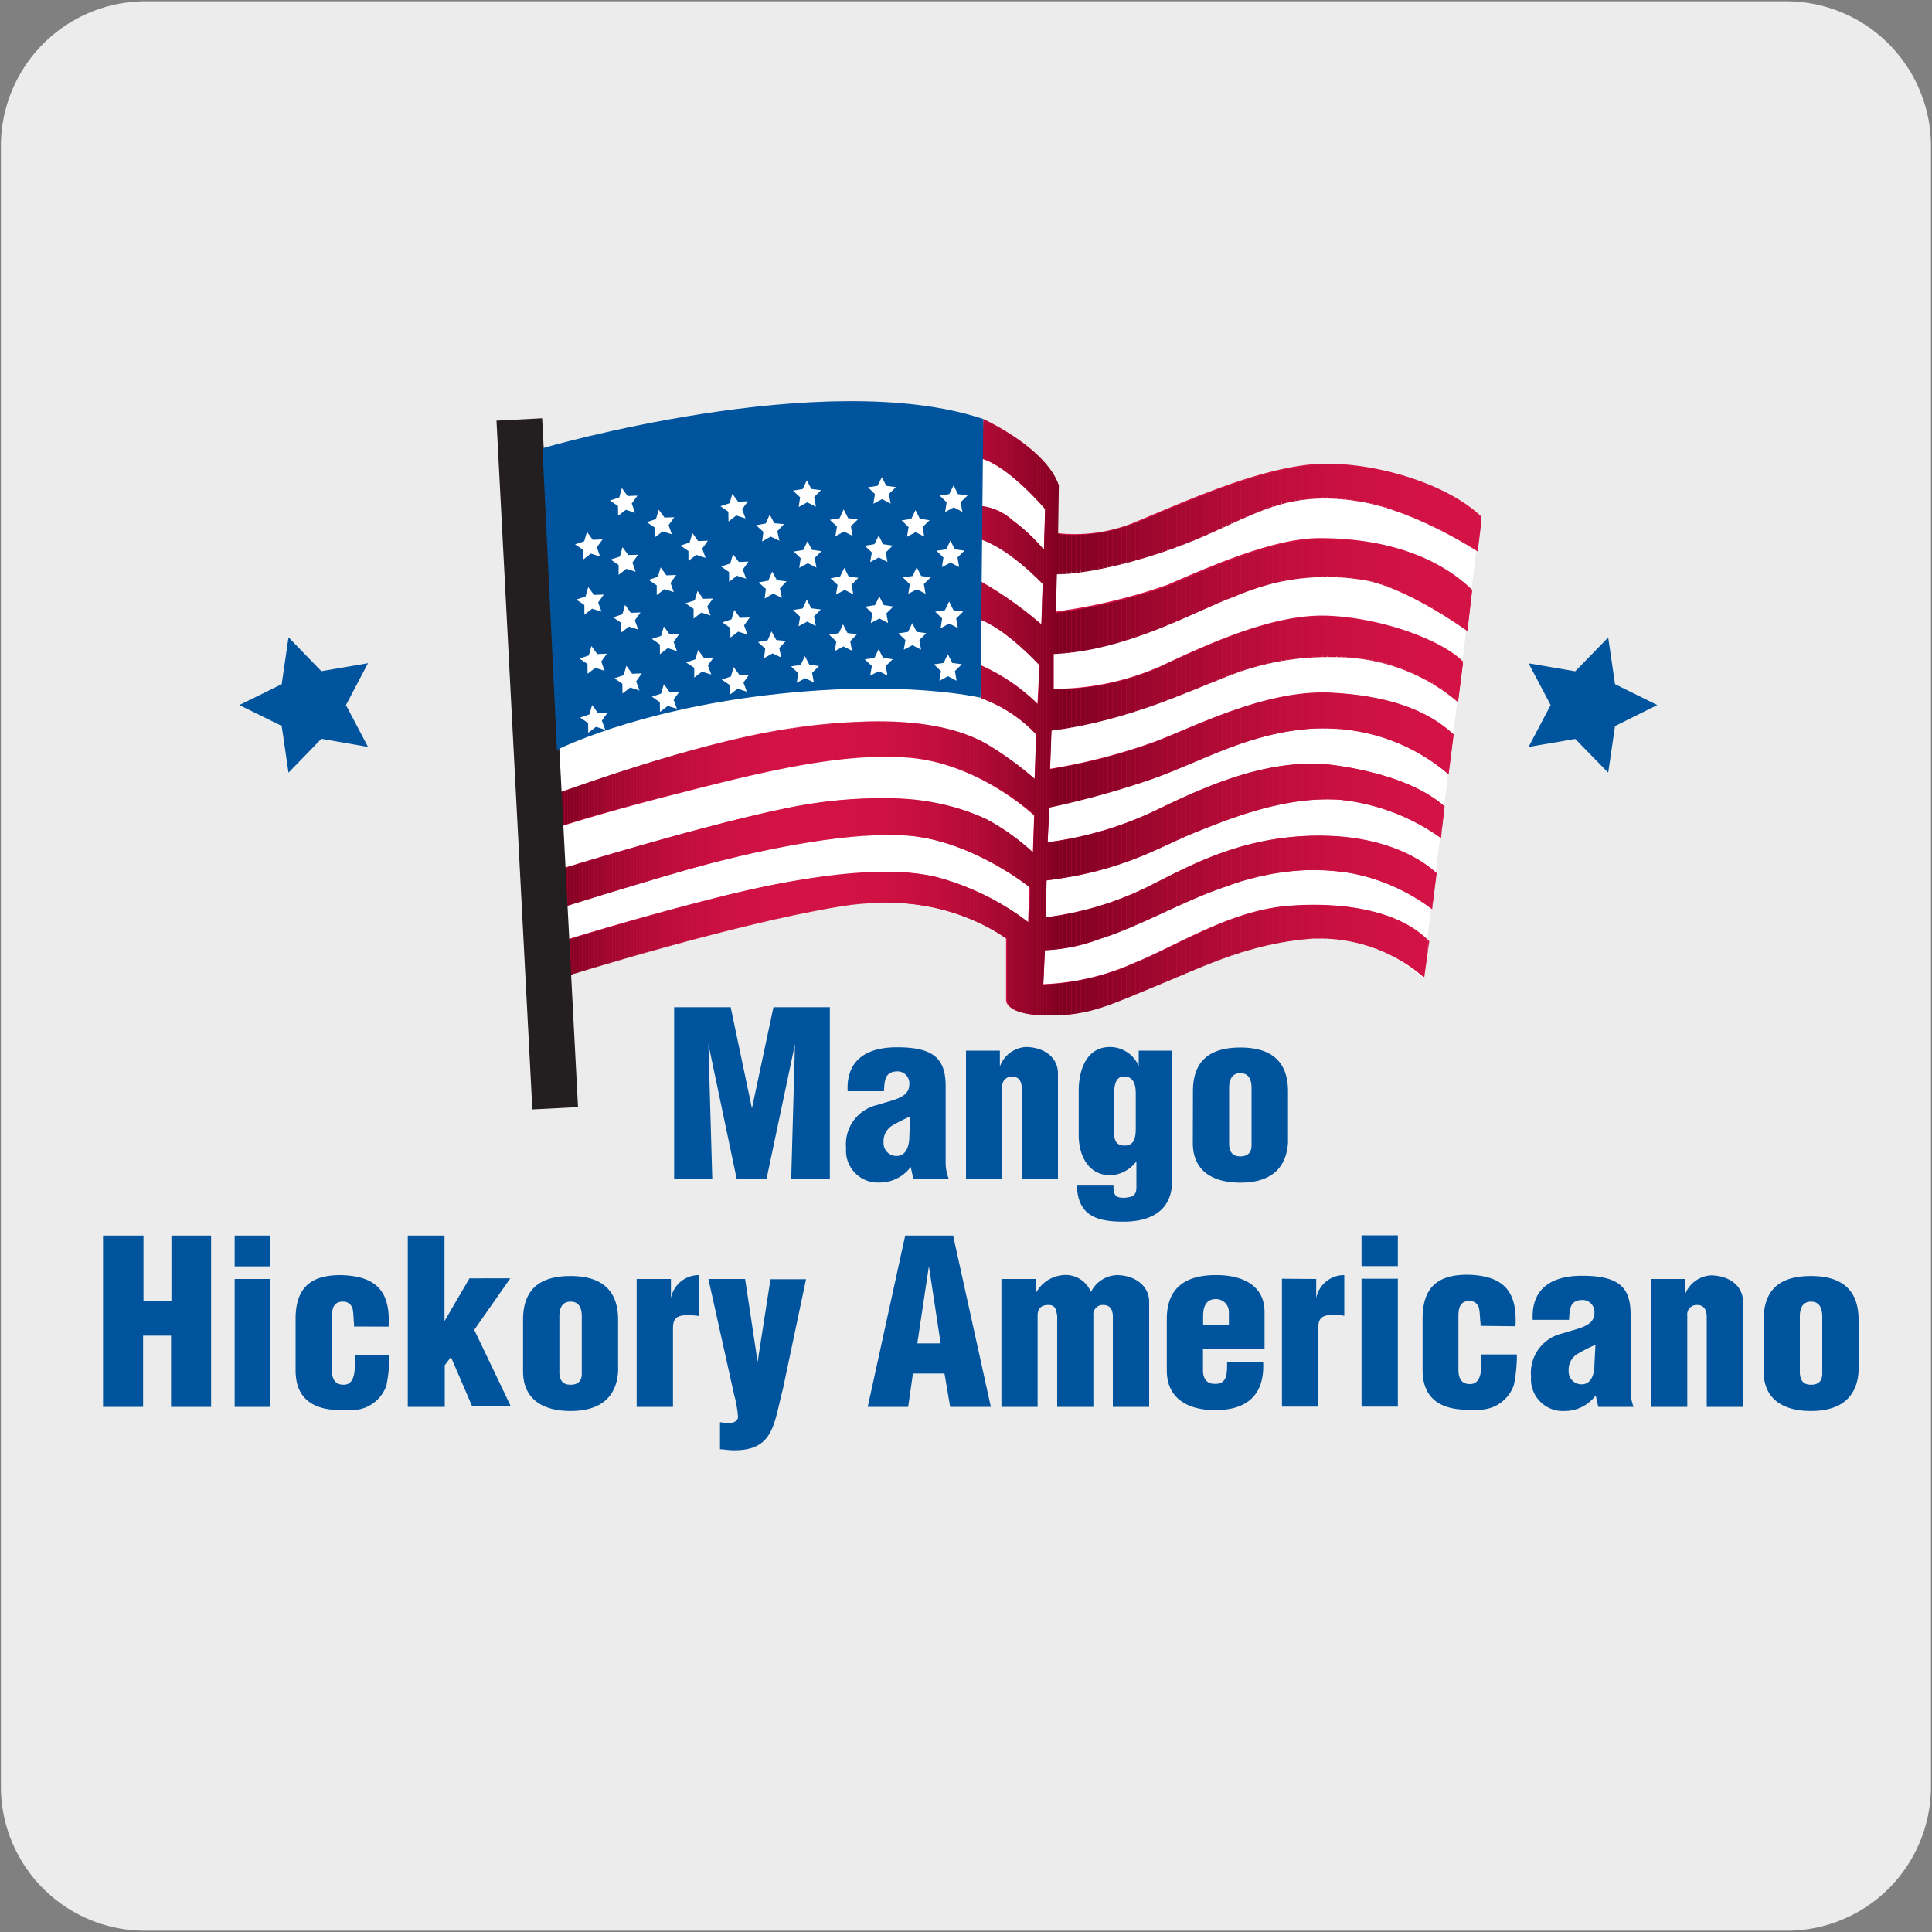 <svg xmlns="http://www.w3.org/2000/svg" xmlns:xlink="http://www.w3.org/1999/xlink" viewBox="0 0 150 150"><rect x="0" y="0" width="150" height="150" fill="#808080" stroke="none"/><defs><style>.cls-1{fill:none;}.cls-2{fill:#edecec;}.cls-3{fill:#00549d;}.cls-4{fill:#fff;}.cls-5{fill:#d31245;}.cls-6{clip-path:url(#clip-path);}.cls-7{clip-path:url(#clip-path-2);}.cls-8{fill:#800021;}.cls-9{fill:#820022;}.cls-10{fill:#840123;}.cls-11{fill:#860124;}.cls-12{fill:#880225;}.cls-13{fill:#8a0226;}.cls-14{fill:#8c0326;}.cls-15{fill:#8e0327;}.cls-16{fill:#900428;}.cls-17{fill:#920429;}.cls-18{fill:#94042a;}.cls-19{fill:#96052b;}.cls-20{fill:#98052b;}.cls-21{fill:#9a062c;}.cls-22{fill:#9b062d;}.cls-23{fill:#9d062e;}.cls-24{fill:#9f072e;}.cls-25{fill:#a1072f;}.cls-26{fill:#a20730;}.cls-27{fill:#a40831;}.cls-28{fill:#a50831;}.cls-29{fill:#a70832;}.cls-30{fill:#a90933;}.cls-31{fill:#aa0933;}.cls-32{fill:#ac0934;}.cls-33{fill:#ad0a35;}.cls-34{fill:#ae0a35;}.cls-35{fill:#b00a36;}.cls-36{fill:#b10b36;}.cls-37{fill:#b20b37;}.cls-38{fill:#b40b37;}.cls-39{fill:#b50c38;}.cls-40{fill:#b60c39;}.cls-41{fill:#b80c39;}.cls-42{fill:#b90c3a;}.cls-43{fill:#ba0d3a;}.cls-44{fill:#bb0d3b;}.cls-45{fill:#bc0d3b;}.cls-46{fill:#bd0d3c;}.cls-47{fill:#be0d3c;}.cls-48{fill:#bf0e3c;}.cls-49{fill:#c00e3d;}.cls-50{fill:#c10e3d;}.cls-51{fill:#c20e3e;}.cls-52{fill:#c30f3e;}.cls-53{fill:#c40f3e;}.cls-54{fill:#c50f3f;}.cls-55{fill:#c60f3f;}.cls-56{fill:#c60f40;}.cls-57{fill:#c70f40;}.cls-58{fill:#c81040;}.cls-59{fill:#c91041;}.cls-60{fill:#ca1041;}.cls-61{fill:#cb1041;}.cls-62{fill:#cb1042;}.cls-63{fill:#cc1042;}.cls-64{fill:#cd1142;}.cls-65{fill:#ce1143;}.cls-66{fill:#cf1143;}.cls-67{fill:#d01144;}.cls-68{fill:#d11144;}.cls-69{fill:#d11244;}.cls-70{fill:#d21244;}.cls-71{fill:#d21245;}.cls-72{fill:#cc1142;}.cls-73{fill:#bd0d3b;}.cls-74{fill:#bb0d3a;}.cls-75{fill:#ba0c3a;}.cls-76{fill:#b70c39;}.cls-77{fill:#b60c38;}.cls-78{fill:#b50b38;}.cls-79{fill:#b30b37;}.cls-80{fill:#af0a36;}.cls-81{fill:#ac0a34;}.cls-82{fill:#ab0934;}.cls-83{fill:#a80932;}.cls-84{fill:#a60832;}.cls-85{fill:#a30830;}.cls-86{fill:#a0072f;}.cls-87{fill:#9e062e;}.cls-88{fill:#9c062d;}.cls-89{fill:#99052c;}.cls-90{fill:#97052b;}.cls-91{fill:#95042a;}.cls-92{fill:#930429;}.cls-93{fill:#910428;}.cls-94{fill:#8f0327;}.cls-95{fill:#8d0327;}.cls-96{fill:#8b0226;}.cls-97{fill:#890225;}.cls-98{fill:#870124;}.cls-99{fill:#830122;}.cls-100{fill:#850123;}.cls-101{fill:#8a0225;}.cls-102{fill:#900328;}.cls-103{fill:#910429;}.cls-104{fill:#96052a;}.cls-105{fill:#9e072e;}.cls-106{fill:#ad0a34;}.cls-107{fill:#af0a35;}.cls-108{fill:#be0e3c;}.cls-109{fill:#c91040;}.cls-110{fill:#231f20;}.cls-111{clip-path:url(#clip-path-3);}.cls-112{clip-path:url(#clip-path-4);}.cls-113{clip-path:url(#clip-path-5);}.cls-114{clip-path:url(#clip-path-6);}</style><clipPath id="clip-path"><path class="cls-1" d="M76.28,33.94l-.07,1.66c2.15.63,4.93,3.92,4.93,3.92l-.09,3.17a14,14,0,0,0-2.44-2.29,4.61,4.61,0,0,0-2.68-1.14h-.09v2.53c2.39.63,5.11,3.55,5.11,3.55l-.1,3.16A29.84,29.84,0,0,0,76,45.07v3c2.15.76,4.73,3.61,4.73,3.61l-.15,3a14.93,14.93,0,0,0-4.41-3v2.53A11,11,0,0,1,80.44,57l-.11,3.47a25.85,25.85,0,0,0-3.61-2.64C74.79,56.68,72,56,68.15,56a48.1,48.1,0,0,0-6.72.54c-7.56,1.09-17.88,5-18.07,5v.09l.07,2.52s3.22-1.06,9.16-2.58c5.23-1.33,11-2.87,16.08-2.87q1,0,2,.09c5.43.51,9.64,4.48,9.64,4.48l-.1,2.91a17.63,17.63,0,0,0-3.6-2.58A18.24,18.24,0,0,0,68.24,62a34.48,34.48,0,0,0-5.17.4c-5.94.88-19.43,5.05-19.43,5.05L44,70.34s4.8-1.51,9.22-2.78C57.14,66.44,64,64.83,69,64.83a17,17,0,0,1,1.8.08c4.93.51,9.2,4,9.2,4l-.1,2.73a20.19,20.19,0,0,0-7.2-3.54,16.83,16.83,0,0,0-3.87-.39,56.57,56.57,0,0,0-12.88,1.95c-6.55,1.64-12,3.36-12,3.36l0,2.78s13-4.08,21.35-5.43a20.78,20.78,0,0,1,3.32-.27,16.21,16.21,0,0,1,9.57,2.8v4.8h0c0,.07,0,1,2.65,1.13l.82,0c3,0,4.65-.86,8.09-2.27,3.71-1.51,7.14-3.31,12.19-3.69l.8,0a12.49,12.49,0,0,1,7.84,3l.39-2.79c-1.92-2-5.27-2.8-8.91-2.8-.7,0-1.42,0-2.14.09-4.42.38-8.57,3.11-11.89,4.44a19.65,19.65,0,0,1-6.86,1.63H81l.13-2.66h.12a14.76,14.76,0,0,0,4.18-.89c3.2-1,6.38-2.93,9.79-4.07A21,21,0,0,1,102,67.53a17.22,17.22,0,0,1,3,.28,15.15,15.15,0,0,1,6.19,2.78l.35-2.79c-1.56-1.44-4.58-2.9-9.1-2.9h-.73c-5.39.18-9.12,2.21-12.25,3.79a24.8,24.8,0,0,1-8.28,2.54l.08-2.87c5.94-.76,8.7-2.58,11.49-3.71,2.51-1,6.38-2.59,10.29-2.59.4,0,.8,0,1.21.06a16.35,16.35,0,0,1,7.63,2.94l.28-2.45c-1-.89-3.24-2.38-8.17-3.14a14.39,14.39,0,0,0-2.16-.17c-4.17,0-8.22,1.74-12,3.58a27.59,27.59,0,0,1-8.49,2.52l.13-2.7a68.15,68.15,0,0,0,8-2.22c3.92-1.39,7.54-3.64,12.64-3.92l.79,0a14.8,14.8,0,0,1,9.57,3.56l.39-3.08c-1.51-1.39-4.15-3-9.62-3.24h-.6c-4.83,0-10,2.68-12.91,3.8a45.8,45.8,0,0,1-8.2,2.13l.11-3c5.94-.76,10.86-3.16,13.13-4a21.11,21.11,0,0,1,8.34-1.72c.6,0,1.23,0,1.9.07a14.62,14.62,0,0,1,8.19,3.44l.38-3C111.82,49.65,107,48,103,47.85h-.35c-4,0-8.61,2.08-12.54,3.92A20.45,20.45,0,0,1,82,53.53h-.2l0-2.75c5.81-.25,11.18-3.44,14-4.44A17.54,17.54,0,0,1,105.65,45c3.39.45,8.28,4,8.28,4l.36-3.12c-3-2.9-7.38-4-11.81-4h0c-3.67,0-8.93,2.39-11.81,3.63a43.91,43.91,0,0,1-8.7,2.08l.09-3c2.4,0,7.22-1.1,11.51-3,3.48-1.53,5.73-2.89,9.26-2.89a16.51,16.51,0,0,1,2.75.24c4.34.72,9.15,3.88,9.15,3.88l.32-2.62c-2.53-2.48-7.79-4.12-11.94-4.12a13.31,13.31,0,0,0-1.58.09c-4.3.5-9.35,2.77-13,4.29a13.68,13.68,0,0,1-5.14,1.08,7.13,7.13,0,0,1-1.24-.09l.06-3.77c-1-2.91-5.81-5.09-5.81-5.09Z"/></clipPath><clipPath id="clip-path-2"><rect class="cls-1" x="43.36" y="32.53" width="71.64" height="46.3"/></clipPath><clipPath id="clip-path-3"><rect class="cls-1" x="-672.49" y="855.17" width="135.57" height="140.86"/></clipPath><clipPath id="clip-path-4"><rect class="cls-1" x="-332.79" y="856.29" width="135.57" height="140.86"/></clipPath><clipPath id="clip-path-5"><rect class="cls-1" x="686.21" y="1025.24" width="135.57" height="140.86"/></clipPath><clipPath id="clip-path-6"><rect class="cls-1" x="1535.8" y="1024.03" width="135.57" height="140.86"/></clipPath></defs><title>19816-01 </title><g id="Capa_2" data-name="Capa 2"><path class="cls-2" d="M11.32.1H138.64a11.25,11.25,0,0,1,11.28,11.21v127.4a11.19,11.19,0,0,1-11.2,11.19H11.27A11.19,11.19,0,0,1,.07,138.71h0V11.34A11.24,11.24,0,0,1,11.32.1Z"/></g><g id="Capa_3" data-name="Capa 3"><polygon class="cls-3" points="18.58 54.74 21.87 53.12 22.4 49.48 24.95 52.11 28.57 51.49 26.86 54.74 28.57 57.99 24.95 57.36 22.4 59.99 21.87 56.36 18.58 54.74"/><polygon class="cls-3" points="128.67 54.74 125.39 56.37 124.86 59.99 122.3 57.37 118.68 57.99 120.39 54.74 118.68 51.5 122.3 52.12 124.86 49.49 125.39 53.12 128.67 54.74"/><path class="cls-4" d="M75.82,33.66S81.39,37,81.7,38a17.67,17.67,0,0,1,0,4.12,19.05,19.05,0,0,0,8.24-1c3.82-1.54,11.54-4.33,14-4s11,3.09,11,3.09l-4.5,35.69s-5-4-7.06-4.25S88.5,75.71,85.82,76.53s-5.26,1.34-5.77.41-.52-4.53-.52-4.53-5.36-3.4-9.89-3.5-14.63,2-16.59,2.68S44,74.47,44,74.47l-1.13-17s9-4.13,18.24-4.64,14.43.62,14.43.62Z"/><path class="cls-5" d="M76.34,32.53s4.8,2.18,5.81,5.09l-.06,3.77a12.2,12.2,0,0,0,6.38-1c3.66-1.52,8.71-3.79,13-4.3s10.65,1.24,13.52,4l-.33,2.62s-4.8-3.16-9.14-3.88c-5.28-.88-7.71.76-12,2.66a34.28,34.28,0,0,1-11.51,3l-.09,3a43.91,43.91,0,0,0,8.7-2.08c2.9-1.24,8.19-3.66,11.86-3.63,4.42,0,8.78,1.1,11.81,4l-.36,3.12s-4.89-3.54-8.28-4c-4.51-.61-7.07.38-9.85,1.39s-8.15,4.19-14,4.44l0,2.75a20.53,20.53,0,0,0,8.31-1.76c4-1.89,8.84-4.05,12.89-3.92s8.82,1.79,10.59,3.56l-.38,3A14.62,14.62,0,0,0,105,51a21.16,21.16,0,0,0-10.23,1.64c-2.28.89-7.21,3.29-13.15,4.05l-.1,3a45.58,45.58,0,0,0,8.19-2.13c3.08-1.17,8.53-4,13.52-3.79,5.47.26,8.11,1.85,9.62,3.24l-.4,3.08a14.73,14.73,0,0,0-10.35-3.54c-5.1.28-8.72,2.53-12.64,3.92a68.15,68.15,0,0,1-8,2.22l-.13,2.7a27.59,27.59,0,0,0,8.49-2.52c4.42-2.15,9.22-4.17,14.15-3.41s7.16,2.26,8.17,3.14l-.29,2.45a16.29,16.29,0,0,0-7.63-2.94c-4.29-.38-8.72,1.39-11.49,2.53s-5.55,3-11.49,3.71l-.08,2.87a24.8,24.8,0,0,0,8.28-2.54c3.12-1.58,6.85-3.61,12.26-3.79,4.92-.17,8.18,1.37,9.82,2.89l-.35,2.79A15.15,15.15,0,0,0,105,67.81a18.64,18.64,0,0,0-9.79,1c-3.41,1.14-6.59,3-9.79,4.07a12.69,12.69,0,0,1-4.3.88L81,76.41A18.88,18.88,0,0,0,88,74.78c3.32-1.34,7.47-4.06,11.89-4.44s8.76.37,11,2.72l-.39,2.78a12.35,12.35,0,0,0-8.64-3c-5,.38-8.48,2.18-12.19,3.7S84.31,79,80.76,78.8c-2.7-.12-2.65-1.13-2.65-1.13v-4.8S73.3,69,65.22,70.34c-8.32,1.35-21.35,5.43-21.35,5.43l0-2.78s5.47-1.72,12-3.36c6.33-1.58,12.7-2.52,16.75-1.56a20.19,20.19,0,0,1,7.2,3.54l.1-2.73s-4.27-3.46-9.2-4S57.64,66.3,53.22,67.56,44,70.34,44,70.34l-.35-2.91s13.49-4.16,19.43-5.05,10.66-.24,13.52,1.27a16.66,16.66,0,0,1,3.59,2.58l.1-2.91s-4.19-4-9.63-4.48-12.12,1.27-18.06,2.78-9.16,2.58-9.16,2.58l-.07-2.61s10.44-3.92,18.07-5c7.42-1.07,12.37-.48,15.29,1.26a26.34,26.34,0,0,1,3.62,2.64l.1-3.46a10.9,10.9,0,0,0-4.31-2.84V51.64a14.93,14.93,0,0,1,4.41,3l.15-3s-2.58-2.85-4.73-3.6v-3a29.84,29.84,0,0,1,4.89,3.43l.1-3.16s-2.72-2.92-5.12-3.55V39.26a4.29,4.29,0,0,1,2.79,1.14,14.12,14.12,0,0,1,2.43,2.29l.09-3.17s-2.78-3.29-4.93-3.92Z"/><g class="cls-6"><g class="cls-7"><rect class="cls-8" x="43.36" y="32.53" width="0.23" height="46.3"/><rect class="cls-9" x="43.59" y="32.53" width="0.23" height="46.3"/><rect class="cls-10" x="43.83" y="32.53" width="0.23" height="46.3"/><rect class="cls-11" x="44.06" y="32.53" width="0.23" height="46.3"/><rect class="cls-12" x="44.29" y="32.53" width="0.23" height="46.3"/><rect class="cls-13" x="44.53" y="32.53" width="0.23" height="46.3"/><rect class="cls-14" x="44.76" y="32.53" width="0.23" height="46.3"/><rect class="cls-15" x="44.99" y="32.53" width="0.23" height="46.3"/><rect class="cls-16" x="45.23" y="32.53" width="0.23" height="46.3"/><rect class="cls-17" x="45.46" y="32.53" width="0.23" height="46.3"/><rect class="cls-18" x="45.69" y="32.53" width="0.23" height="46.3"/><rect class="cls-19" x="45.92" y="32.53" width="0.23" height="46.3"/><rect class="cls-20" x="46.16" y="32.53" width="0.23" height="46.3"/><rect class="cls-21" x="46.39" y="32.53" width="0.23" height="46.3"/><rect class="cls-22" x="46.62" y="32.53" width="0.23" height="46.3"/><rect class="cls-23" x="46.86" y="32.53" width="0.23" height="46.3"/><rect class="cls-24" x="47.09" y="32.53" width="0.23" height="46.3"/><rect class="cls-25" x="47.32" y="32.53" width="0.23" height="46.3"/><rect class="cls-26" x="47.56" y="32.53" width="0.23" height="46.3"/><rect class="cls-27" x="47.79" y="32.53" width="0.23" height="46.3"/><rect class="cls-28" x="48.02" y="32.53" width="0.23" height="46.3"/><rect class="cls-29" x="48.25" y="32.53" width="0.23" height="46.3"/><rect class="cls-30" x="48.49" y="32.53" width="0.23" height="46.3"/><rect class="cls-31" x="48.72" y="32.53" width="0.23" height="46.3"/><rect class="cls-32" x="48.95" y="32.53" width="0.23" height="46.3"/><rect class="cls-33" x="49.19" y="32.53" width="0.23" height="46.3"/><rect class="cls-34" x="49.42" y="32.53" width="0.23" height="46.3"/><rect class="cls-35" x="49.65" y="32.53" width="0.23" height="46.3"/><rect class="cls-36" x="49.89" y="32.53" width="0.23" height="46.3"/><rect class="cls-37" x="50.12" y="32.53" width="0.23" height="46.3"/><rect class="cls-38" x="50.35" y="32.53" width="0.23" height="46.3"/><rect class="cls-39" x="50.58" y="32.53" width="0.23" height="46.3"/><rect class="cls-40" x="50.82" y="32.53" width="0.23" height="46.3"/><rect class="cls-41" x="51.05" y="32.53" width="0.23" height="46.3"/><rect class="cls-42" x="51.28" y="32.53" width="0.23" height="46.3"/><rect class="cls-43" x="51.52" y="32.53" width="0.23" height="46.3"/><rect class="cls-44" x="51.75" y="32.53" width="0.23" height="46.3"/><rect class="cls-45" x="51.98" y="32.53" width="0.23" height="46.3"/><rect class="cls-46" x="52.22" y="32.53" width="0.23" height="46.3"/><rect class="cls-47" x="52.45" y="32.53" width="0.23" height="46.3"/><rect class="cls-48" x="52.68" y="32.53" width="0.23" height="46.3"/><rect class="cls-49" x="52.91" y="32.53" width="0.23" height="46.3"/><rect class="cls-50" x="53.15" y="32.53" width="0.23" height="46.3"/><rect class="cls-51" x="53.38" y="32.53" width="0.23" height="46.3"/><rect class="cls-52" x="53.61" y="32.53" width="0.23" height="46.3"/><rect class="cls-53" x="53.85" y="32.53" width="0.23" height="46.3"/><rect class="cls-54" x="54.08" y="32.53" width="0.23" height="46.3"/><rect class="cls-55" x="54.31" y="32.53" width="0.23" height="46.3"/><rect class="cls-56" x="54.55" y="32.53" width="0.23" height="46.3"/><rect class="cls-57" x="54.78" y="32.53" width="0.23" height="46.3"/><rect class="cls-58" x="55.01" y="32.53" width="0.23" height="46.3"/><rect class="cls-59" x="55.24" y="32.53" width="0.23" height="46.3"/><rect class="cls-59" x="55.48" y="32.53" width="0.23" height="46.3"/><rect class="cls-60" x="55.71" y="32.53" width="0.23" height="46.3"/><rect class="cls-61" x="55.94" y="32.53" width="0.23" height="46.3"/><rect class="cls-62" x="56.18" y="32.53" width="0.23" height="46.3"/><rect class="cls-63" x="56.41" y="32.53" width="0.23" height="46.3"/><rect class="cls-64" x="56.64" y="32.53" width="0.23" height="46.3"/><rect class="cls-64" x="56.88" y="32.53" width="0.23" height="46.3"/><rect class="cls-65" x="57.11" y="32.53" width="0.23" height="46.3"/><rect class="cls-65" x="57.34" y="32.53" width="0.23" height="46.3"/><rect class="cls-66" x="57.57" y="32.53" width="0.23" height="46.3"/><rect class="cls-66" x="57.81" y="32.53" width="0.23" height="46.3"/><rect class="cls-66" x="58.04" y="32.53" width="0.23" height="46.3"/><rect class="cls-67" x="58.27" y="32.53" width="0.23" height="46.3"/><rect class="cls-67" x="58.51" y="32.53" width="0.23" height="46.3"/><rect class="cls-68" x="58.74" y="32.53" width="0.23" height="46.3"/><rect class="cls-69" x="58.97" y="32.53" width="0.23" height="46.3"/><rect class="cls-69" x="59.21" y="32.53" width="0.23" height="46.3"/><rect class="cls-69" x="59.44" y="32.53" width="0.23" height="46.3"/><rect class="cls-70" x="59.67" y="32.53" width="0.23" height="46.3"/><rect class="cls-71" x="59.9" y="32.53" width="0.23" height="46.3"/><rect class="cls-71" x="60.14" y="32.53" width="0.23" height="46.3"/><rect class="cls-71" x="60.37" y="32.53" width="0.23" height="46.3"/><rect class="cls-71" x="60.6" y="32.53" width="0.23" height="46.3"/><rect class="cls-5" x="60.84" y="32.53" width="0.23" height="46.3"/><rect class="cls-5" x="61.07" y="32.53" width="0.23" height="46.3"/><rect class="cls-5" x="61.3" y="32.53" width="0.23" height="46.3"/><rect class="cls-5" x="61.54" y="32.53" width="0.23" height="46.3"/><rect class="cls-5" x="61.77" y="32.53" width="0.23" height="46.3"/><rect class="cls-5" x="62" y="32.53" width="0.23" height="46.3"/><rect class="cls-5" x="62.23" y="32.53" width="0.23" height="46.3"/><rect class="cls-5" x="62.47" y="32.53" width="0.23" height="46.3"/><rect class="cls-5" x="62.7" y="32.53" width="0.24" height="46.3"/><rect class="cls-5" x="62.94" y="32.53" width="0.24" height="46.3"/><rect class="cls-5" x="63.18" y="32.53" width="0.24" height="46.3"/><rect class="cls-5" x="63.42" y="32.53" width="0.24" height="46.3"/><rect class="cls-5" x="63.65" y="32.53" width="0.24" height="46.3"/><rect class="cls-5" x="63.89" y="32.53" width="0.24" height="46.3"/><rect class="cls-5" x="64.13" y="32.53" width="0.24" height="46.3"/><rect class="cls-5" x="64.37" y="32.53" width="0.24" height="46.3"/><rect class="cls-5" x="64.61" y="32.53" width="0.24" height="46.3"/><rect class="cls-71" x="64.84" y="32.53" width="0.24" height="46.3"/><rect class="cls-71" x="65.08" y="32.53" width="0.24" height="46.3"/><rect class="cls-71" x="65.32" y="32.53" width="0.24" height="46.3"/><rect class="cls-70" x="65.56" y="32.53" width="0.24" height="46.3"/><rect class="cls-70" x="65.8" y="32.53" width="0.24" height="46.3"/><rect class="cls-69" x="66.04" y="32.53" width="0.24" height="46.3"/><rect class="cls-69" x="66.27" y="32.53" width="0.24" height="46.3"/><rect class="cls-69" x="66.51" y="32.53" width="0.24" height="46.3"/><rect class="cls-67" x="66.75" y="32.53" width="0.24" height="46.3"/><rect class="cls-67" x="66.99" y="32.53" width="0.24" height="46.3"/><rect class="cls-67" x="67.23" y="32.53" width="0.24" height="46.3"/><rect class="cls-66" x="67.47" y="32.53" width="0.24" height="46.3"/><rect class="cls-66" x="67.7" y="32.53" width="0.24" height="46.3"/><rect class="cls-65" x="67.94" y="32.53" width="0.24" height="46.3"/><rect class="cls-65" x="68.18" y="32.53" width="0.24" height="46.3"/><rect class="cls-65" x="68.42" y="32.53" width="0.24" height="46.3"/><rect class="cls-64" x="68.66" y="32.53" width="0.24" height="46.3"/><rect class="cls-72" x="68.9" y="32.53" width="0.24" height="46.3"/><rect class="cls-63" x="69.13" y="32.53" width="0.24" height="46.3"/><rect class="cls-62" x="69.37" y="32.53" width="0.24" height="46.3"/><rect class="cls-61" x="69.61" y="32.53" width="0.24" height="46.3"/><rect class="cls-60" x="69.85" y="32.53" width="0.24" height="46.3"/><rect class="cls-59" x="70.09" y="32.53" width="0.24" height="46.3"/><rect class="cls-59" x="70.33" y="32.53" width="0.24" height="46.3"/><rect class="cls-58" x="70.56" y="32.53" width="0.24" height="46.3"/><rect class="cls-57" x="70.8" y="32.53" width="0.24" height="46.3"/><rect class="cls-56" x="71.04" y="32.53" width="0.24" height="46.3"/><rect class="cls-55" x="71.28" y="32.53" width="0.24" height="46.3"/><rect class="cls-54" x="71.52" y="32.53" width="0.24" height="46.3"/><rect class="cls-53" x="71.76" y="32.53" width="0.24" height="46.3"/><rect class="cls-52" x="71.99" y="32.53" width="0.24" height="46.3"/><rect class="cls-51" x="72.23" y="32.53" width="0.24" height="46.3"/><rect class="cls-50" x="72.47" y="32.53" width="0.24" height="46.3"/><rect class="cls-49" x="72.71" y="32.53" width="0.24" height="46.3"/><rect class="cls-48" x="72.95" y="32.53" width="0.24" height="46.3"/><rect class="cls-47" x="73.19" y="32.53" width="0.24" height="46.3"/><rect class="cls-73" x="73.42" y="32.53" width="0.24" height="46.3"/><rect class="cls-45" x="73.66" y="32.53" width="0.24" height="46.3"/><rect class="cls-74" x="73.9" y="32.53" width="0.24" height="46.3"/><rect class="cls-75" x="74.14" y="32.53" width="0.24" height="46.3"/><rect class="cls-41" x="74.38" y="32.53" width="0.24" height="46.3"/><rect class="cls-76" x="74.62" y="32.53" width="0.24" height="46.3"/><rect class="cls-77" x="74.85" y="32.53" width="0.24" height="46.3"/><rect class="cls-78" x="75.09" y="32.53" width="0.24" height="46.3"/><rect class="cls-79" x="75.33" y="32.53" width="0.24" height="46.3"/><rect class="cls-37" x="75.57" y="32.53" width="0.24" height="46.3"/><rect class="cls-36" x="75.81" y="32.53" width="0.24" height="46.3"/><rect class="cls-80" x="76.04" y="32.53" width="0.24" height="46.3"/><rect class="cls-34" x="76.28" y="32.53" width="0.24" height="46.3"/><rect class="cls-81" x="76.52" y="32.53" width="0.24" height="46.3"/><rect class="cls-82" x="76.76" y="32.53" width="0.24" height="46.3"/><rect class="cls-30" x="77" y="32.53" width="0.24" height="46.3"/><rect class="cls-83" x="77.24" y="32.53" width="0.24" height="46.3"/><rect class="cls-84" x="77.47" y="32.53" width="0.24" height="46.3"/><rect class="cls-28" x="77.71" y="32.53" width="0.24" height="46.3"/><rect class="cls-85" x="77.95" y="32.53" width="0.24" height="46.3"/><rect class="cls-25" x="78.19" y="32.53" width="0.24" height="46.3"/><rect class="cls-86" x="78.43" y="32.53" width="0.24" height="46.3"/><rect class="cls-87" x="78.67" y="32.53" width="0.24" height="46.3"/><rect class="cls-88" x="78.9" y="32.53" width="0.24" height="46.3"/><rect class="cls-21" x="79.14" y="32.53" width="0.24" height="46.3"/><rect class="cls-89" x="79.38" y="32.53" width="0.24" height="46.3"/><rect class="cls-90" x="79.62" y="32.53" width="0.24" height="46.3"/><rect class="cls-91" x="79.86" y="32.53" width="0.24" height="46.3"/><rect class="cls-92" x="80.1" y="32.53" width="0.24" height="46.3"/><rect class="cls-93" x="80.33" y="32.53" width="0.24" height="46.3"/><rect class="cls-94" x="80.57" y="32.53" width="0.24" height="46.3"/><rect class="cls-95" x="80.81" y="32.53" width="0.24" height="46.3"/><rect class="cls-96" x="81.05" y="32.53" width="0.24" height="46.3"/><rect class="cls-97" x="81.29" y="32.53" width="0.24" height="46.3"/><rect class="cls-98" x="81.53" y="32.53" width="0.24" height="46.3"/><rect class="cls-10" x="81.76" y="32.53" width="0.24" height="46.3"/><rect class="cls-9" x="82" y="32.53" width="0.24" height="46.3"/><rect class="cls-8" x="82.24" y="32.53" width="0.24" height="46.3"/><rect class="cls-8" x="82.48" y="32.53" width="0.35" height="46.3"/><rect class="cls-9" x="82.83" y="32.53" width="0.35" height="46.3"/><rect class="cls-99" x="83.19" y="32.53" width="0.35" height="46.3"/><rect class="cls-100" x="83.54" y="32.53" width="0.35" height="46.3"/><rect class="cls-11" x="83.9" y="32.53" width="0.35" height="46.3"/><rect class="cls-12" x="84.25" y="32.53" width="0.35" height="46.3"/><rect class="cls-101" x="84.61" y="32.53" width="0.35" height="46.3"/><rect class="cls-96" x="84.96" y="32.53" width="0.35" height="46.3"/><rect class="cls-95" x="85.32" y="32.53" width="0.35" height="46.3"/><rect class="cls-15" x="85.67" y="32.53" width="0.35" height="46.3"/><rect class="cls-102" x="86.03" y="32.53" width="0.35" height="46.3"/><rect class="cls-103" x="86.38" y="32.53" width="0.35" height="46.3"/><rect class="cls-92" x="86.74" y="32.53" width="0.35" height="46.3"/><rect class="cls-18" x="87.09" y="32.53" width="0.35" height="46.3"/><rect class="cls-104" x="87.45" y="32.53" width="0.35" height="46.3"/><rect class="cls-90" x="87.8" y="32.53" width="0.35" height="46.3"/><rect class="cls-89" x="88.16" y="32.53" width="0.35" height="46.3"/><rect class="cls-21" x="88.51" y="32.53" width="0.35" height="46.3"/><rect class="cls-88" x="88.87" y="32.53" width="0.35" height="46.3"/><rect class="cls-23" x="89.22" y="32.53" width="0.35" height="46.3"/><rect class="cls-105" x="89.57" y="32.53" width="0.35" height="46.3"/><rect class="cls-86" x="89.93" y="32.53" width="0.35" height="46.3"/><rect class="cls-25" x="90.28" y="32.53" width="0.35" height="46.3"/><rect class="cls-26" x="90.64" y="32.53" width="0.35" height="46.3"/><rect class="cls-27" x="90.99" y="32.53" width="0.35" height="46.3"/><rect class="cls-28" x="91.35" y="32.53" width="0.35" height="46.3"/><rect class="cls-84" x="91.7" y="32.53" width="0.35" height="46.3"/><rect class="cls-83" x="92.06" y="32.53" width="0.35" height="46.3"/><rect class="cls-30" x="92.41" y="32.53" width="0.35" height="46.3"/><rect class="cls-31" x="92.77" y="32.53" width="0.35" height="46.3"/><rect class="cls-82" x="93.12" y="32.53" width="0.35" height="46.3"/><rect class="cls-106" x="93.48" y="32.53" width="0.35" height="46.3"/><rect class="cls-34" x="93.83" y="32.53" width="0.35" height="46.3"/><rect class="cls-107" x="94.19" y="32.53" width="0.35" height="46.3"/><rect class="cls-35" x="94.54" y="32.53" width="0.35" height="46.3"/><rect class="cls-36" x="94.9" y="32.53" width="0.35" height="46.3"/><rect class="cls-79" x="95.25" y="32.53" width="0.35" height="46.3"/><rect class="cls-38" x="95.61" y="32.53" width="0.35" height="46.3"/><rect class="cls-78" x="95.96" y="32.53" width="0.35" height="46.3"/><rect class="cls-77" x="96.32" y="32.53" width="0.35" height="46.3"/><rect class="cls-76" x="96.67" y="32.53" width="0.35" height="46.3"/><rect class="cls-41" x="97.03" y="32.53" width="0.35" height="46.3"/><rect class="cls-42" x="97.38" y="32.53" width="0.35" height="46.3"/><rect class="cls-43" x="97.74" y="32.53" width="0.35" height="46.3"/><rect class="cls-44" x="98.09" y="32.53" width="0.35" height="46.3"/><rect class="cls-45" x="98.44" y="32.53" width="0.35" height="46.3"/><rect class="cls-46" x="98.8" y="32.53" width="0.35" height="46.3"/><rect class="cls-108" x="99.15" y="32.53" width="0.35" height="46.3"/><rect class="cls-48" x="99.51" y="32.53" width="0.35" height="46.3"/><rect class="cls-49" x="99.86" y="32.53" width="0.35" height="46.3"/><rect class="cls-50" x="100.22" y="32.53" width="0.35" height="46.3"/><rect class="cls-51" x="100.57" y="32.53" width="0.35" height="46.3"/><rect class="cls-52" x="100.93" y="32.53" width="0.35" height="46.3"/><rect class="cls-53" x="101.28" y="32.53" width="0.35" height="46.3"/><rect class="cls-54" x="101.64" y="32.53" width="0.35" height="46.3"/><rect class="cls-54" x="101.99" y="32.53" width="0.35" height="46.3"/><rect class="cls-55" x="102.35" y="32.53" width="0.35" height="46.3"/><rect class="cls-57" x="102.7" y="32.53" width="0.35" height="46.3"/><rect class="cls-58" x="103.06" y="32.53" width="0.35" height="46.3"/><rect class="cls-109" x="103.41" y="32.53" width="0.35" height="46.3"/><rect class="cls-59" x="103.77" y="32.53" width="0.35" height="46.3"/><rect class="cls-60" x="104.12" y="32.53" width="0.35" height="46.3"/><rect class="cls-61" x="104.48" y="32.53" width="0.35" height="46.3"/><rect class="cls-62" x="104.83" y="32.53" width="0.35" height="46.3"/><rect class="cls-63" x="105.19" y="32.53" width="0.35" height="46.3"/><rect class="cls-64" x="105.54" y="32.53" width="0.35" height="46.3"/><rect class="cls-64" x="105.9" y="32.53" width="0.35" height="46.3"/><rect class="cls-65" x="106.25" y="32.53" width="0.35" height="46.3"/><rect class="cls-65" x="106.61" y="32.53" width="0.35" height="46.3"/><rect class="cls-66" x="106.96" y="32.53" width="0.35" height="46.3"/><rect class="cls-66" x="107.31" y="32.53" width="0.35" height="46.3"/><rect class="cls-67" x="107.67" y="32.53" width="0.35" height="46.3"/><rect class="cls-67" x="108.02" y="32.53" width="0.35" height="46.3"/><rect class="cls-69" x="108.38" y="32.53" width="0.35" height="46.3"/><rect class="cls-69" x="108.73" y="32.53" width="0.35" height="46.3"/><rect class="cls-69" x="109.09" y="32.53" width="0.35" height="46.3"/><rect class="cls-70" x="109.44" y="32.53" width="0.35" height="46.3"/><rect class="cls-71" x="109.8" y="32.53" width="0.35" height="46.3"/><rect class="cls-71" x="110.15" y="32.53" width="0.35" height="46.3"/><rect class="cls-5" x="110.51" y="32.53" width="0.35" height="46.3"/><rect class="cls-5" x="110.86" y="32.53" width="0.35" height="46.3"/><rect class="cls-5" x="111.22" y="32.53" width="0.35" height="46.3"/><rect class="cls-5" x="111.57" y="32.53" width="0.35" height="46.3"/><rect class="cls-5" x="111.93" y="32.53" width="3.08" height="46.3"/></g></g><rect class="cls-110" x="39.94" y="32.53" width="3.55" height="53.55" transform="translate(-3.03 2.25) rotate(-2.98)"/><path class="cls-3" d="M42.12,34.8S64,28.41,76.34,32.53l-.21,21.64s-6-1.44-16.49-.21-16.4,4.26-16.4,4.26Z"/><polygon class="cls-4" points="45.57 41.29 46.02 41.91 46.78 41.88 46.34 42.49 46.59 43.21 45.87 42.98 45.28 43.44 45.27 42.69 44.65 42.26 45.36 42.02 45.57 41.29"/><polygon class="cls-4" points="45.67 45.58 46.12 46.19 46.88 46.16 46.44 46.78 46.7 47.49 45.97 47.26 45.37 47.73 45.37 46.97 44.74 46.55 45.46 46.31 45.67 45.58"/><polygon class="cls-4" points="45.92 50.16 46.37 50.78 47.12 50.75 46.68 51.36 46.94 52.08 46.22 51.85 45.62 52.31 45.61 51.55 44.99 51.13 45.71 50.89 45.92 50.16"/><polygon class="cls-4" points="45.97 54.74 46.42 55.36 47.17 55.33 46.73 55.95 46.99 56.66 46.27 56.43 45.67 56.89 45.66 56.14 45.04 55.71 45.76 55.47 45.97 54.74"/><polygon class="cls-4" points="48.28 37.89 48.73 38.51 49.49 38.48 49.05 39.09 49.3 39.81 48.59 39.58 47.99 40.04 47.98 39.29 47.36 38.86 48.08 38.62 48.28 37.89"/><polygon class="cls-4" points="59.76 39.95 60.12 40.62 60.87 40.69 60.35 41.24 60.51 41.98 59.83 41.66 59.17 42.04 59.27 41.29 58.7 40.78 59.45 40.64 59.76 39.95"/><polygon class="cls-4" points="59.95 44.38 60.32 45.05 61.07 45.13 60.55 45.68 60.71 46.42 60.02 46.09 59.37 46.47 59.46 45.72 58.9 45.22 59.65 45.08 59.95 44.38"/><polygon class="cls-4" points="59.9 49.02 60.27 49.69 61.02 49.76 60.5 50.31 60.66 51.05 59.98 50.73 59.32 51.1 59.41 50.36 58.85 49.85 59.6 49.71 59.9 49.02"/><polygon class="cls-4" points="53.76 41.39 54.2 42.01 54.96 41.98 54.52 42.59 54.78 43.31 54.06 43.08 53.45 43.54 53.45 42.78 52.83 42.36 53.54 42.12 53.76 41.39"/><polygon class="cls-4" points="54.15 45.88 54.6 46.49 55.35 46.47 54.91 47.08 55.17 47.79 54.45 47.56 53.85 48.03 53.85 47.27 53.22 46.84 53.94 46.61 54.15 45.88"/><polygon class="cls-4" points="54.2 50.46 54.65 51.07 55.4 51.05 54.96 51.66 55.22 52.37 54.5 52.15 53.9 52.61 53.9 51.85 53.27 51.43 53.99 51.19 54.2 50.46"/><polygon class="cls-4" points="48.33 42.48 48.78 43.09 49.54 43.07 49.1 43.68 49.35 44.39 48.63 44.16 48.03 44.63 48.03 43.87 47.41 43.44 48.13 43.21 48.33 42.48"/><polygon class="cls-4" points="48.53 46.96 48.98 47.58 49.73 47.55 49.29 48.16 49.55 48.88 48.83 48.65 48.23 49.11 48.23 48.36 47.6 47.93 48.32 47.69 48.53 46.96"/><polygon class="cls-4" points="48.63 51.69 49.08 52.31 49.83 52.28 49.39 52.9 49.65 53.61 48.93 53.38 48.33 53.84 48.32 53.09 47.7 52.66 48.42 52.42 48.63 51.69"/><polygon class="cls-4" points="51.14 39.57 51.59 40.18 52.35 40.16 51.91 40.77 52.16 41.48 51.44 41.26 50.84 41.72 50.84 40.96 50.21 40.54 50.93 40.3 51.14 39.57"/><polygon class="cls-4" points="51.29 44.05 51.74 44.67 52.5 44.64 52.06 45.26 52.31 45.97 51.59 45.74 50.99 46.2 50.99 45.45 50.36 45.02 51.08 44.78 51.29 44.05"/><polygon class="cls-4" points="51.54 48.64 51.99 49.25 52.74 49.22 52.3 49.84 52.56 50.55 51.84 50.32 51.24 50.79 51.23 50.03 50.61 49.6 51.33 49.37 51.54 48.64"/><polygon class="cls-4" points="51.54 53.12 51.99 53.73 52.74 53.71 52.3 54.32 52.56 55.03 51.84 54.81 51.24 55.27 51.23 54.52 50.61 54.09 51.33 53.85 51.54 53.12"/><polygon class="cls-4" points="56.86 38.34 57.31 38.95 58.06 38.92 57.62 39.54 57.88 40.25 57.16 40.02 56.56 40.49 56.55 39.73 55.93 39.3 56.65 39.07 56.86 38.34"/><polygon class="cls-4" points="56.91 43.02 57.36 43.63 58.11 43.6 57.67 44.22 57.93 44.93 57.21 44.7 56.61 45.17 56.6 44.41 55.98 43.98 56.7 43.75 56.91 43.02"/><polygon class="cls-4" points="57.01 47.35 57.46 47.97 58.21 47.94 57.77 48.55 58.03 49.27 57.31 49.04 56.71 49.5 56.7 48.75 56.08 48.32 56.8 48.08 57.01 47.35"/><polygon class="cls-4" points="56.96 51.79 57.41 52.4 58.16 52.38 57.72 52.99 57.98 53.7 57.26 53.47 56.66 53.94 56.65 53.18 56.03 52.76 56.75 52.52 56.96 51.79"/><polygon class="cls-4" points="65.5 39.55 65.85 40.23 66.6 40.33 66.06 40.86 66.2 41.61 65.53 41.27 64.86 41.63 64.98 40.88 64.43 40.36 65.18 40.24 65.5 39.55"/><polygon class="cls-4" points="65.55 44.09 65.89 44.76 66.64 44.86 66.11 45.4 66.25 46.14 65.58 45.8 64.91 46.16 65.03 45.41 64.48 44.9 65.22 44.77 65.55 44.09"/><polygon class="cls-4" points="65.45 48.47 65.8 49.15 66.54 49.24 66.01 49.78 66.15 50.52 65.48 50.19 64.81 50.55 64.93 49.8 64.38 49.28 65.13 49.16 65.45 48.47"/><polygon class="cls-4" points="62.64 46.55 62.99 47.23 63.73 47.32 63.2 47.86 63.34 48.6 62.67 48.26 62 48.62 62.12 47.88 61.57 47.36 62.32 47.24 62.64 46.55"/><polygon class="cls-4" points="62.49 50.94 62.84 51.61 63.59 51.71 63.05 52.24 63.19 52.99 62.52 52.65 61.86 53.01 61.97 52.26 61.42 51.74 62.17 51.62 62.49 50.94"/><polygon class="cls-4" points="62.64 37.29 62.99 37.96 63.74 38.06 63.21 38.59 63.35 39.34 62.67 39 62.01 39.36 62.12 38.61 61.57 38.09 62.32 37.97 62.64 37.29"/><polygon class="cls-4" points="62.69 42.02 63.04 42.69 63.78 42.79 63.25 43.32 63.39 44.07 62.72 43.73 62.05 44.09 62.17 43.34 61.62 42.82 62.37 42.7 62.69 42.02"/><polygon class="cls-4" points="71.08 39.6 71.42 40.28 72.17 40.39 71.63 40.92 71.76 41.66 71.09 41.32 70.42 41.67 70.54 40.92 70 40.4 70.75 40.29 71.08 39.6"/><polygon class="cls-4" points="71.18 44.04 71.52 44.72 72.26 44.82 71.73 45.35 71.86 46.1 71.19 45.75 70.52 46.1 70.64 45.36 70.1 44.83 70.85 44.72 71.18 44.04"/><polygon class="cls-4" points="70.83 48.38 71.17 49.06 71.92 49.16 71.38 49.69 71.51 50.44 70.84 50.09 70.17 50.44 70.3 49.7 69.75 49.17 70.5 49.06 70.83 48.38"/><polygon class="cls-4" points="68.47 37.04 68.81 37.72 69.56 37.82 69.01 38.35 69.15 39.1 68.48 38.75 67.81 39.11 67.93 38.36 67.39 37.83 68.13 37.72 68.47 37.04"/><polygon class="cls-4" points="68.22 41.58 68.56 42.25 69.31 42.36 68.77 42.89 68.9 43.63 68.23 43.28 67.56 43.64 67.69 42.89 67.14 42.37 67.89 42.25 68.22 41.58"/><polygon class="cls-4" points="68.27 46.3 68.61 46.98 69.36 47.09 68.82 47.62 68.95 48.37 68.28 48.02 67.61 48.37 67.73 47.63 67.19 47.1 67.94 46.98 68.27 46.3"/><polygon class="cls-4" points="68.22 50.4 68.56 51.08 69.31 51.18 68.77 51.71 68.9 52.45 68.23 52.11 67.56 52.46 67.69 51.71 67.14 51.19 67.89 51.08 68.22 50.4"/><polygon class="cls-4" points="74.04 37.68 74.37 38.36 75.12 38.47 74.58 38.99 74.72 39.74 74.05 39.39 73.38 39.75 73.5 39 72.96 38.48 73.7 38.36 74.04 37.68"/><polygon class="cls-4" points="73.79 41.97 74.13 42.65 74.88 42.75 74.34 43.28 74.47 44.03 73.8 43.68 73.13 44.03 73.25 43.29 72.71 42.76 73.46 42.65 73.79 41.97"/><polygon class="cls-4" points="73.69 46.7 74.03 47.38 74.78 47.48 74.24 48.02 74.37 48.76 73.7 48.41 73.03 48.77 73.15 48.02 72.61 47.49 73.36 47.38 73.69 46.7"/><polygon class="cls-4" points="73.59 50.79 73.93 51.47 74.68 51.57 74.14 52.1 74.27 52.85 73.6 52.5 72.93 52.86 73.06 52.11 72.51 51.58 73.26 51.47 73.59 50.79"/><path class="cls-3" d="M95.43,84.48c0-.64.21-1.16.87-1.16s.87.52.87,1.16v4.43c0,.57-.29.87-.87.87s-.82-.3-.87-.87Zm-2.82,4.25c0,2.27,1.66,3.09,3.69,3.09S99.84,91,100,88.73v-4c0-2.24-1.21-3.4-3.69-3.4-2.18,0-3.69.85-3.69,3.4Zm-9,3.32c.07,2.29,1.48,2.8,3.61,2.8S91,94,91,91.69V81.57H88.41v1.2h0a2.43,2.43,0,0,0-2.24-1.48c-1.85,0-2.42,1.84-2.42,3.4v3.44c0,1.53.71,3.12,2.48,3.12a2.7,2.7,0,0,0,2-1.08h0v2c0,.64-.27.76-.85.82-.82.05-.93-.25-.93-.94Zm2.89-7c0-.51,0-1.47.76-1.47s.92.64.92,1.31v2.75c0,.6-.09,1.3-.85,1.3s-.83-.52-.83-1.07ZM75,81.57V91.5h2.82V84.4a.72.72,0,0,1,.76-.81c.53,0,.71.35.75.81v7.1h2.81V83.36c0-1.35-1.18-2.07-2.51-2.07a2.28,2.28,0,0,0-2,1.52h0V81.57ZM70.9,91.5h2.75a3.54,3.54,0,0,1-.23-1.1V84.31c0-2.17-1-3-3.79-3-2.28,0-3.94.94-3.82,3.41h2.82c.05-.83.05-1.54,1.09-1.54a.93.93,0,0,1,.88,1c0,1.07-1.22,1.19-2.45,1.6a3.13,3.13,0,0,0-2.46,3.37,2.47,2.47,0,0,0,2.59,2.66,3,3,0,0,0,2.43-1.21Zm-.3-3.26c0,.63-.19,1.51-1,1.51a1,1,0,0,1-1-1.07,1.43,1.43,0,0,1,.65-1.28,14.13,14.13,0,0,1,1.42-.72ZM55.3,91.5,55,81.07h0L57.19,91.5h2.33l2.2-10.43h0L61.43,91.5h3V78.2H60.05l-1.67,7.85h0L56.73,78.2H52.34V91.5Z"/><path class="cls-3" d="M139.74,102.21c0-.64.22-1.15.87-1.15s.87.51.87,1.15v4.43c0,.57-.28.87-.87.87s-.81-.3-.87-.87Zm-2.81,4.26c0,2.27,1.66,3.08,3.68,3.08s3.55-.83,3.69-3.08v-4c0-2.23-1.2-3.4-3.69-3.4-2.18,0-3.68.85-3.68,3.4Zm-8.75-7.17v9.93H131v-7.09a.73.73,0,0,1,.76-.82c.54,0,.71.36.75.82v7.09h2.82v-8.14c0-1.35-1.19-2.07-2.52-2.07a2.3,2.3,0,0,0-2,1.52h0V99.3Zm-4.09,9.93h2.74a3.49,3.49,0,0,1-.23-1.1v-6.08c0-2.18-1-3-3.79-3-2.27,0-3.94.94-3.81,3.42h2.82c.05-.84.05-1.54,1.08-1.54a.93.93,0,0,1,.89,1c0,1.06-1.23,1.18-2.45,1.59a3.14,3.14,0,0,0-2.47,3.37,2.47,2.47,0,0,0,2.59,2.66,3,3,0,0,0,2.43-1.21Zm-.3-3.26c0,.64-.2,1.51-1,1.51a1,1,0,0,1-1-1.06,1.42,1.42,0,0,1,.65-1.28,12.4,12.4,0,0,1,1.43-.73Zm-6.13-3c.16-2.73-.94-3.94-3.72-4-2.18,0-3.49.85-3.49,3.4v4c0,2.27,1.47,3.08,3.49,3.08.43,0,.68,0,.94,0a2.84,2.84,0,0,0,2.66-1.93,11.45,11.45,0,0,0,.23-2.36H115c0,.74.18,2.3-.87,2.3-.73,0-.9-.53-.9-1.15v-4.1c0-.64.12-1.2.85-1.2a.72.72,0,0,1,.76.62c.07.37.06.76.11,1.13l0,.18Zm-9.13-7.06h-2.82v2.39h2.82Zm0,3.37h-2.82v9.93h2.82Zm-9,0v9.93h2.82v-6.12c0-.81.37-1,1.17-1a4.88,4.88,0,0,1,.85.07V99a2.2,2.2,0,0,0-2.18,1.79h0V99.3Zm-1.35,5.43v-2.84c0-2.15-1.83-2.89-3.8-2.87-2.17,0-3.79.85-3.79,3.4v4c0,2.27,1.77,3.1,3.79,3.08,2.45,0,3.83-1.2,3.69-3.76h-2.8c0,.84.06,1.78-1,1.72-.62,0-.87-.49-.87-1v-1.74Zm-4.77-1.86v-.66c0-.69.19-1.33,1-1.33a1,1,0,0,1,1,1v1ZM77.75,99.3v9.93h2.81v-7.09c0-.54.27-.82.84-.82s.59.39.68.82v7.09h2.81v-7.09a.73.73,0,0,1,.77-.82c.53,0,.71.36.74.82v7.09h2.82v-8.14C89.22,99.74,88,99,86.7,99a2.35,2.35,0,0,0-2,1.31h0A2.12,2.12,0,0,0,82.52,99a2.62,2.62,0,0,0-2.11,1.43h0V99.3Zm-4.72,5H71.22l.9-6h0Zm-2.52,4.93.37-2.59h2.45l.44,2.59h3.16L74,95.93H70.28l-2.91,13.3ZM57.85,99.3H55l2,9A9.14,9.14,0,0,1,57.3,110c0,.39-.55.55-.85.49l-.55-.07v2.1c.28,0,.62.08,1.12.08,3.08,0,3.06-2.09,3.77-4.78l1.79-8.5H59.82l-1,6.42h0Zm-8.42,0v9.93h2.82v-6.12c0-.81.37-1,1.17-1a5,5,0,0,1,.85.07V99a2.2,2.2,0,0,0-2.18,1.79h0V99.3Zm-6,2.91c0-.64.21-1.15.87-1.15s.87.51.87,1.15v4.43c0,.57-.28.87-.87.87s-.82-.3-.87-.87Zm-2.82,4.26c0,2.27,1.67,3.08,3.69,3.08s3.55-.83,3.69-3.08v-4c0-2.23-1.21-3.4-3.69-3.4-2.18,0-3.69.85-3.69,3.4Zm-6.08,2.76V106l.48-.64,1.65,3.83h3l-2.84-5.94,2.8-4H36.45l-1.94,3.32h0V95.93H31.66v13.3ZM30.17,103c.16-2.73-.94-3.94-3.73-4-2.18,0-3.49.85-3.49,3.4v4c0,2.27,1.47,3.08,3.49,3.08.43,0,.68,0,.95,0A2.83,2.83,0,0,0,30,107.57a11.45,11.45,0,0,0,.23-2.36H27.54c0,.74.18,2.3-.86,2.3-.73,0-.91-.53-.91-1.15v-4.1c0-.64.12-1.2.85-1.2a.74.74,0,0,1,.77.62c.07.37.05.76.1,1.13l0,.18ZM21,95.93H18.22v2.39H21Zm0,3.37H18.22v9.93H21Zm-9.89,9.93V103.7h2.17v5.53h3.11V95.93H13.31V101H11.14V95.93H8v13.3Z"/></g></svg>